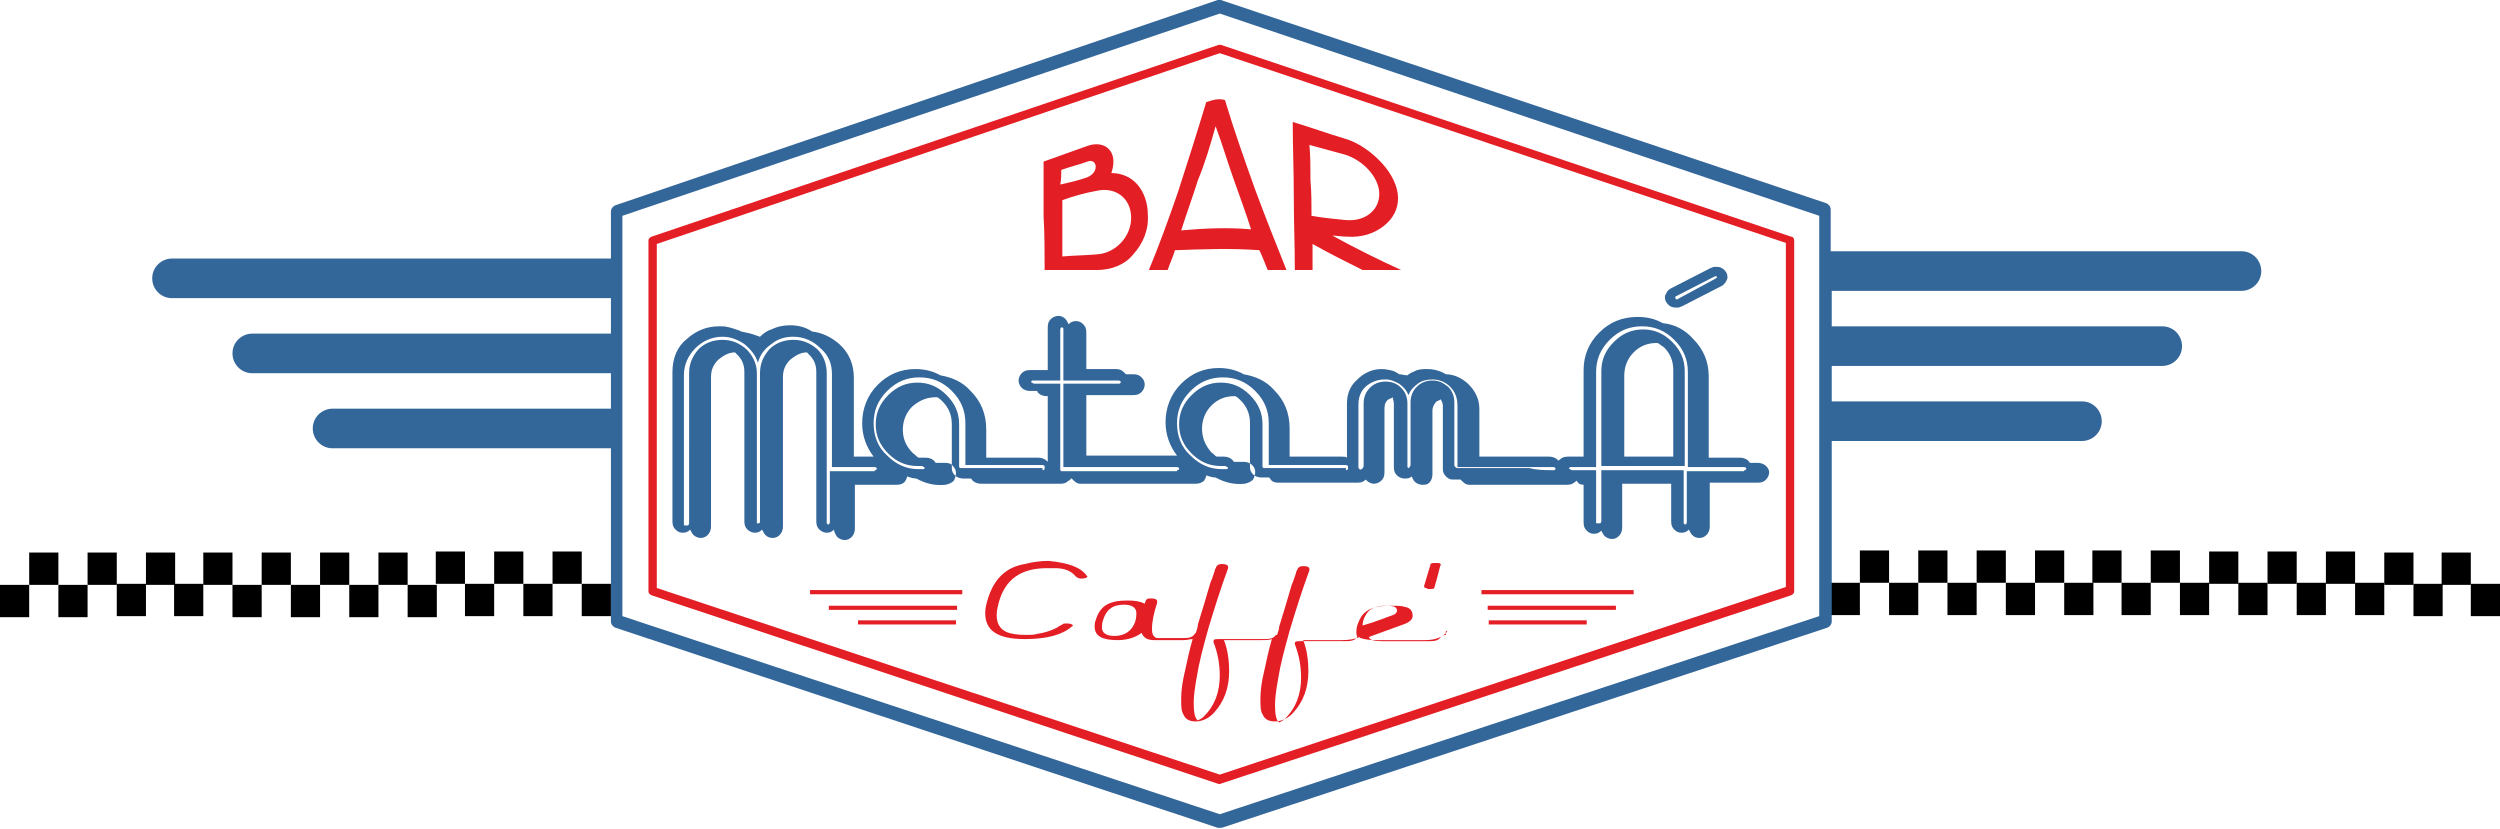 <?xml version="1.0" encoding="utf-8"?>
<!-- Generator: Adobe Illustrator 22.1.0, SVG Export Plug-In . SVG Version: 6.00 Build 0)  -->
<svg version="1.1" id="Livello_1" xmlns="http://www.w3.org/2000/svg" xmlns:xlink="http://www.w3.org/1999/xlink" x="0px" y="0px"
	 viewBox="0 0 239.8 79.5" style="enable-background:new 0 0 239.8 79.5;" xml:space="preserve">
<style type="text/css">
	.st0{fill-rule:evenodd;clip-rule:evenodd;fill:#E31E24;}
	.st1{fill-rule:evenodd;clip-rule:evenodd;fill:#336699;}
	.st2{fill-rule:evenodd;clip-rule:evenodd;}
</style>
<g>
	<path class="st0" d="M138.2,54.2c-0.1,0.1-0.2,0.8-0.6,2.1c0,0.2-0.2,0.2-0.5,0.2c-0.1,0-0.2,0-0.3-0.1c-0.2,0-0.2-0.1-0.2-0.2
		l0.6-2c0-0.2,0.2-0.2,0.6-0.2C138,54,138.2,54,138.2,54.2 M134,58.6c0-0.4-0.3-0.5-1.1-0.5c-0.9,0-1.6,0.3-1.9,0.9
		c-0.2,0.3-0.3,0.7-0.3,1c1.4-0.4,2.3-0.8,2.9-1C133.9,58.9,134,58.7,134,58.6z M109,58.8c0-0.5-0.4-0.8-1.2-0.8
		c-1.1,0-1.7,0.5-2,1.5c-0.1,0.3-0.1,0.5-0.1,0.7c0,0.5,0.4,0.8,1.2,0.8c1,0,1.7-0.5,2-1.4C109,59.2,109,59,109,58.8z M138.8,60.6
		C138.8,60.6,138.8,60.7,138.8,60.6c-0.4,0.5-1.1,0.8-2.1,0.8h-4.8c-0.6,0-1.1-0.1-1.4-0.2c0,0-0.1,0-0.1-0.1
		c-0.4,0.2-1,0.3-1.7,0.3H125c0.4,1,0.5,2.1,0.5,3c0,1.6-0.5,2.9-1.4,3.9c-0.5,0.6-1.2,0.9-1.8,0.9c-0.6,0-1-0.2-1.2-0.7
		c-0.2-0.3-0.2-0.8-0.2-1.5c0-0.7,0.1-1.6,0.4-2.8c0.2-0.9,0.4-1.9,0.7-2.9c-0.3,0.1-0.6,0.1-1,0.1h-3.6c0.4,1,0.5,2.1,0.5,3
		c0,1.6-0.5,2.9-1.4,3.9c-0.5,0.6-1.2,0.9-1.8,0.9c-0.6,0-1-0.2-1.2-0.7c-0.2-0.3-0.2-0.8-0.2-1.5c0-0.7,0.1-1.6,0.4-2.8
		c0.2-0.9,0.4-1.9,0.7-2.9c-0.3,0-0.5,0.1-0.9,0.1h-2.8c-0.6,0-1-0.2-1.2-0.7c-0.5,0.4-1.3,0.7-2.3,0.7c-1.5,0-2.2-0.4-2.2-1.3
		c0-0.2,0-0.4,0.1-0.6c0.2-0.7,0.5-1.1,0.9-1.4c0.6-0.4,1.3-0.5,2.2-0.5c0.7,0,1.2,0.1,1.6,0.3c0.1-0.2,0.1-0.4,0.2-0.4
		c0.1-0.1,0.2-0.1,0.4-0.1c0.4,0,0.6,0.1,0.6,0.3c0,0,0,0,0,0.1c-0.3,0.9-0.5,1.8-0.5,2.5c0,0.2,0,0.4,0.1,0.6
		c0.1,0.2,0.3,0.3,0.4,0.3h2.6c0.5,0,0.8-0.1,1-0.4c0,0,0,0,0.1-0.1c0.1-0.3,0.2-0.5,0.2-0.8c0.4-1.3,0.8-2.6,1.2-4
		c0.1-0.2,0.2-0.5,0.4-1.1c0-0.1,0.1-0.3,0.2-0.5c0.1-0.1,0.2-0.2,0.5-0.2c0.4,0,0.6,0.1,0.6,0.3c0,0,0,0,0,0.1
		c-0.7,1.9-1.3,3.8-1.9,5.8c-0.5,1.8-0.9,3.3-1.1,4.6c-0.2,1.1-0.3,1.9-0.3,2.5c0,0.9,0.1,1.5,0.4,1.7c0.2-0.1,0.4-0.2,0.6-0.4
		c1-1,1.5-2.3,1.5-3.9c0-1.1-0.2-2.2-0.6-3.2c0,0,0-0.1,0-0.1c0-0.2,0.2-0.2,0.6-0.2h4.4c0.4,0,0.7-0.1,0.8-0.2c0,0,0.1-0.1,0.2-0.2
		c0,0,0,0,0.1,0c0.1-0.3,0.2-0.6,0.2-0.8c0.4-1.3,0.8-2.6,1.2-4c0.1-0.2,0.2-0.5,0.4-1.1c0-0.1,0.1-0.3,0.2-0.5
		c0.1-0.1,0.2-0.2,0.5-0.2c0.4,0,0.6,0.1,0.6,0.3c0,0,0,0,0,0.1c-0.7,1.9-1.3,3.8-1.9,5.8c-0.5,1.8-0.9,3.3-1.1,4.6
		c-0.2,1.1-0.3,1.9-0.3,2.5c0,0.9,0.1,1.5,0.4,1.7c0.2-0.1,0.4-0.2,0.6-0.4c1-1,1.5-2.3,1.5-3.9c0-1.1-0.2-2.2-0.6-3.2
		c0,0,0-0.1,0-0.1c0-0.2,0.2-0.2,0.6-0.2h4.4c0.4,0,0.7-0.1,0.8-0.2c0,0,0.1-0.1,0.2-0.2c-0.1-0.2-0.1-0.3-0.1-0.5
		c0-0.5,0.2-1,0.5-1.5c0.5-0.7,1.4-1,2.7-1c0.7,0,1.1,0,1.4,0.1c0.6,0.1,0.8,0.4,0.8,0.9c0,0.3-0.3,0.6-0.9,0.8
		c-1.1,0.4-2.2,0.8-3.3,1.2c0.1,0.3,0.5,0.4,1.2,0.4h4.7c0.5,0,0.8-0.1,1-0.4c0.1-0.1,0.3-0.2,0.5-0.2
		C138.6,60.4,138.8,60.5,138.8,60.6z M104.3,55.3c0,0.1-0.2,0.2-0.6,0.2c-0.2,0-0.4-0.1-0.5-0.2c-0.1-0.1-0.2-0.2-0.3-0.3
		c-0.4-0.3-0.9-0.5-1.7-0.5c-0.3,0-0.6,0-0.8,0c-2.5,0-4,1.1-4.6,3.3c-0.1,0.4-0.2,0.8-0.2,1.2c0,0.8,0.3,1.3,0.9,1.6
		c0.4,0.2,1.1,0.3,1.9,0.3c0.4,0,0.8,0,1.1-0.1c0.7-0.1,1.3-0.3,1.9-0.6c0.1-0.1,0.3-0.2,0.5-0.3c0.1-0.1,0.2-0.1,0.4-0.1
		c0.4,0,0.6,0.1,0.6,0.2c0,0,0,0.1-0.1,0.1c-0.9,0.8-2.4,1.2-4.5,1.2c-2.6,0-3.8-0.8-3.8-2.5c0-0.4,0.1-0.9,0.3-1.5
		c0.6-1.8,1.7-2.9,3.5-3.2c0.8-0.2,1.5-0.3,2.3-0.3C102.5,54,103.7,54.4,104.3,55.3C104.3,55.3,104.3,55.3,104.3,55.3z M82.3,59.5
		h9.4v0.4h-9.4V59.5z M79.5,58.1h12.3v0.4H79.5V58.1z M77.7,56.6h14.6v0.4H77.7V56.6z M152.2,59.5h-9.4v0.4h9.4V59.5z M155,58.1
		h-12.3v0.4H155V58.1z M156.7,56.6h-14.6v0.4h14.6V56.6z"/>
	<path class="st0" d="M63,56.4l54,17.9l54.3-18v-33L117,5.1L63,23.4V56.4z M117,75.2c0,0-0.1,0-0.1,0L62.5,57.1
		c-0.2-0.1-0.3-0.2-0.3-0.4V23.1c0-0.2,0.1-0.3,0.3-0.4l54.4-18.4c0.1,0,0.1,0,0.2,0l54.7,18.4c0.2,0,0.3,0.2,0.3,0.4v33.6
		c0,0.2-0.1,0.3-0.3,0.4L117,75.2C117.1,75.2,117,75.2,117,75.2z"/>
	<path class="st0" d="M125.8,20.7c0-1.1,0-2.3-0.1-3.4c0-1.1,0-2.3-0.1-3.4c1.1,0.3,2.2,0.6,3.3,0.9c1.8,0.5,3.4,2.2,3.4,3.8
		c0,1.6-1.4,2.7-3.3,2.5C128,21,126.9,20.9,125.8,20.7 M129.2,22.7c1.4,0.1,2.6-0.3,3.5-1c0.9-0.7,1.4-1.6,1.4-2.7
		c0-1.1-0.6-2.3-1.5-3.3c-0.9-1-2.2-2-3.6-2.4c-1.7-0.5-3.3-1.1-5-1.6c0,2.4,0.1,4.7,0.1,7.1c0,2.4,0.1,4.7,0.1,7.1
		c0.6,0,1.1,0,1.7,0c0-0.8,0-1.6,0-2.5c1.6,0.9,3.2,1.7,4.8,2.5c1.2,0,2.5,0,3.7,0c-2.2-1-4.4-2.1-6.6-3.3
		C128.2,22.6,128.7,22.7,129.2,22.7z M116.6,12.1c0.6,1.6,1.1,3.3,1.7,5c0.6,1.7,1.2,3.3,1.7,4.9c-2.2-0.2-4.5-0.1-6.7,0.1
		c0.5-1.6,1.1-3.2,1.6-4.8C115.6,15.6,116.1,13.9,116.6,12.1z M121.6,25.9c0.6,0,1.2,0,1.8,0c-1-2.5-2-5-3-7.7c-1-2.8-2-5.6-2.9-8.6
		c-0.6-0.2-1.2,0-1.8,0.2c-0.9,3-1.8,5.8-2.7,8.6c-0.9,2.6-1.8,5.1-2.8,7.5c0.6,0,1.2,0,1.8,0c0.2-0.6,0.5-1.2,0.7-1.9
		c2.7-0.1,5.4-0.2,8.1,0C121.1,24.6,121.3,25.2,121.6,25.9z M101.8,16.3c0.8-0.3,1.7-0.5,2.5-0.8c0.5-0.2,0.8,0.1,0.8,0.5
		c0,0.4-0.3,0.8-0.8,1c-0.8,0.3-1.7,0.5-2.6,0.7C101.8,17.2,101.8,16.7,101.8,16.3z M105.2,18.3c1.8-0.4,3.3,0.7,3.3,2.6
		c0,1.8-1.5,3.4-3.3,3.5c-1.1,0.1-2.2,0.1-3.3,0.2c0-0.9,0-1.8,0-2.7c0-0.9,0-1.8,0-2.7C103,18.8,104.1,18.5,105.2,18.3z
		 M100.2,25.9c1.7,0,3.3,0,5,0c1.4,0,2.7-0.5,3.5-1.5c0.9-1,1.5-2.3,1.4-3.8c0-1.2-0.4-2.2-1-2.9c-0.6-0.7-1.5-1.1-2.5-1.1
		c0.1-0.3,0.2-0.7,0.2-1.1c0-1.3-1.1-2-2.5-1.5c-1.4,0.5-2.8,1-4.2,1.5c0,1.7,0,3.4,0,5.2C100.2,22.4,100.2,24.1,100.2,25.9z"/>
	<path class="st1" d="M164.6,26.7C164.6,26.6,164.6,26.6,164.6,26.7c0.1-0.1,0.1-0.1,0.1-0.1c0,0,0,0,0,0c0,0,0,0,0,0
		c0,0,0-0.1-0.1-0.1c0,0-0.1,0-0.1,0c0,0,0,0,0,0c0,0,0,0,0,0c0,0,0,0,0,0c0,0,0,0,0,0l-3.7,1.9c0,0-0.1,0-0.1,0.1c0,0,0,0.1,0,0.1
		c0,0,0,0,0,0c0,0,0,0,0,0c0,0,0,0.1,0.1,0.1c0,0,0.1,0.1,0.1,0c0,0,0,0,0,0c0,0,0,0,0,0c0,0,0,0,0,0c0,0,0,0,0,0L164.6,26.7z
		 M165,27.5l-3.7,1.9c-0.1,0-0.2,0.1-0.3,0.1c-0.1,0-0.2,0-0.3,0c-0.3,0-0.5-0.1-0.7-0.3c-0.2-0.2-0.3-0.4-0.3-0.7
		c0-0.2,0.1-0.3,0.2-0.5c0.1-0.2,0.3-0.3,0.5-0.4l3.7-1.9c0.1,0,0.2-0.1,0.3-0.1c0.1,0,0.2,0,0.3,0c0.3,0,0.5,0.1,0.7,0.3
		c0.2,0.2,0.3,0.4,0.3,0.7c0,0.2-0.1,0.3-0.2,0.5C165.4,27.2,165.3,27.4,165,27.5z M159,32.9l-0.1,0c-0.9,0-1.6,0.3-2.2,0.9
		c-0.6,0.6-0.9,1.4-0.9,2.2v7.8h4.7v-8.3c0-0.9-0.3-1.6-0.9-2.2C159.4,33.2,159.2,33,159,32.9z M80,50.8c-0.2,0.2-0.4,0.3-0.7,0.3
		c-0.2,0-0.5-0.1-0.7-0.3c-0.2-0.2-0.3-0.4-0.3-0.8V35.7c0-0.7-0.2-1.2-0.7-1.7c-0.1-0.1-0.1-0.1-0.2-0.2c-0.6,0-1.1,0.3-1.6,0.7
		c-0.5,0.5-0.7,1-0.7,1.7v14.3c0,0.3-0.1,0.6-0.3,0.8c-0.2,0.2-0.4,0.3-0.7,0.3c-0.3,0-0.5-0.1-0.7-0.3c-0.1-0.1-0.2-0.3-0.3-0.5
		c-0.2,0.2-0.4,0.3-0.7,0.3c-0.2,0-0.5-0.1-0.7-0.3c-0.2-0.2-0.3-0.4-0.3-0.8V35.7c0-0.7-0.2-1.2-0.7-1.7c-0.1-0.1-0.1-0.1-0.2-0.2
		c-0.6,0-1.1,0.3-1.6,0.7c-0.5,0.5-0.7,1-0.7,1.7v14.3c0,0.3-0.1,0.6-0.3,0.8c-0.2,0.2-0.4,0.3-0.7,0.3c-0.2,0-0.5-0.1-0.7-0.3
		c-0.1-0.1-0.2-0.3-0.3-0.5c-0.2,0.2-0.4,0.3-0.7,0.3c-0.3,0-0.5-0.1-0.7-0.3c-0.2-0.2-0.3-0.4-0.3-0.8V35.7c0-1.4,0.5-2.5,1.4-3.2
		c0.9-0.8,1.9-1.2,3.1-1.2c0,0,0.1,0,0.1,0c0,0,0.1,0,0.1,0c0.6,0,1.1,0.2,1.7,0.4l0.2,0.1c0.5,0.1,1,0.2,1.5,0.4
		c0.1,0,0.2,0.1,0.3,0.1c0.3-0.3,0.7-0.6,1.1-0.7c0.6-0.3,1.2-0.4,1.8-0.4c0.8,0,1.5,0.2,2.1,0.6c0.9,0.1,1.8,0.5,2.6,1.2
		c0.9,0.8,1.4,1.9,1.4,3.2v7.6h1.6c0.1,0,0.2,0,0.3,0c-0.7-0.9-1.1-2-1.1-3.2c0-1.4,0.5-2.7,1.5-3.7c1-1,2.2-1.5,3.6-1.5
		c0.9,0,1.7,0.2,2.4,0.6c1.1,0.2,2.1,0.6,2.9,1.5c1,1,1.5,2.2,1.5,3.7c0,0.5,0,1.1,0,1.6v1.1h5c0.3,0,0.6,0.1,0.8,0.3
		c0,0,0.1,0.1,0.1,0.1V38h-0.1c-0.3,0-0.6-0.1-0.8-0.3c-0.1-0.1-0.1-0.1-0.1-0.2h-0.7c-0.3,0-0.6-0.1-0.8-0.3
		c-0.2-0.2-0.3-0.5-0.3-0.7s0.1-0.5,0.3-0.7c0.2-0.2,0.4-0.3,0.8-0.3h1.7v-4.1c0-0.4,0.1-0.6,0.3-0.8c0.2-0.2,0.5-0.3,0.7-0.3
		c0.3,0,0.5,0.1,0.7,0.3c0.1,0.1,0.2,0.3,0.3,0.5c0.2-0.2,0.4-0.3,0.7-0.3c0.3,0,0.5,0.1,0.7,0.3c0.2,0.2,0.3,0.4,0.3,0.8v3.5h2.8
		c0.4,0,0.6,0.1,0.8,0.3c0.1,0.1,0.1,0.1,0.2,0.2h0.7c0.4,0,0.6,0.1,0.8,0.3c0.2,0.2,0.3,0.4,0.3,0.7c0,0.2-0.1,0.5-0.3,0.7
		c-0.2,0.2-0.4,0.3-0.8,0.3h-4.5v5.8h8.4c0.1,0,0.2,0,0.3,0c-0.7-0.9-1.1-2-1.1-3.2c0-1.4,0.5-2.7,1.5-3.7c1-1,2.2-1.5,3.6-1.5
		c0.9,0,1.7,0.2,2.4,0.6c1.1,0.2,2.1,0.6,2.9,1.5c1,1,1.5,2.2,1.5,3.7c0,0.5,0,1.1,0,1.6v1.1h5c0.2,0,0.4,0,0.5,0.1v-5.2
		c0-0.9,0.3-1.7,1-2.3c0.6-0.6,1.4-1,2.3-1c0.4,0,0.9,0.1,1.2,0.2c0.2,0.1,0.4,0.2,0.5,0.3c0.3,0,0.5,0.1,0.8,0.1
		c0.2-0.2,0.5-0.3,0.7-0.4c0.4-0.2,0.8-0.2,1.2-0.2c0.7,0,1.3,0.2,1.8,0.5c0.8,0,1.6,0.4,2.2,1c0.6,0.6,1,1.4,1,2.3v4.6h6.7
		c0.3,0,0.6,0.1,0.8,0.3c0,0,0.1,0.1,0.1,0.1c0,0,0-0.1,0.1-0.1c0.2-0.2,0.4-0.3,0.8-0.3h1.5v-8.3c0-1.4,0.5-2.6,1.5-3.6
		c1-1,2.2-1.5,3.7-1.5c0.9,0,1.7,0.2,2.4,0.6c1.1,0.1,2.1,0.6,2.9,1.5c1,1,1.5,2.2,1.5,3.6v7.8h3c0.3,0,0.6,0.1,0.8,0.3
		c0.1,0.1,0.1,0.2,0.2,0.2h0.7c0.3,0,0.6,0.1,0.8,0.3c0.2,0.2,0.3,0.4,0.3,0.6c0,0,0,0,0,0c0,0,0,0,0,0c0,0.2-0.1,0.5-0.3,0.7
		c-0.2,0.2-0.4,0.3-0.8,0.3h-4.6v4.2c0,0.3-0.1,0.6-0.3,0.8c-0.2,0.2-0.4,0.3-0.7,0.3c-0.3,0-0.5-0.1-0.7-0.3
		c-0.1-0.1-0.2-0.3-0.3-0.5c-0.2,0.2-0.4,0.3-0.7,0.3c-0.3,0-0.5-0.1-0.7-0.3c-0.2-0.2-0.3-0.4-0.3-0.8v-3.6h-4.7v4.2
		c0,0.3-0.1,0.6-0.3,0.8c-0.2,0.2-0.4,0.3-0.7,0.3c-0.2,0-0.5-0.1-0.7-0.3c-0.1-0.1-0.2-0.3-0.3-0.5c-0.2,0.2-0.4,0.3-0.7,0.3
		c-0.3,0-0.5-0.1-0.7-0.3c-0.2-0.2-0.3-0.4-0.3-0.8v-3.6c-0.3,0-0.5-0.1-0.6-0.3c0,0-0.1-0.1-0.1-0.1c0,0,0,0.1-0.1,0.1
		c-0.2,0.2-0.4,0.3-0.8,0.3h-9.4c0,0,0,0,0,0c0,0,0,0,0,0c-0.2,0-0.4-0.1-0.6-0.3c-0.1-0.1-0.1-0.1-0.2-0.2h-0.8c0,0,0,0,0,0
		c0,0,0,0,0,0c-0.2,0-0.4-0.1-0.6-0.3c-0.2-0.2-0.3-0.4-0.3-0.7v-6.1c0-0.2-0.1-0.4-0.2-0.6c-0.1,0.1-0.2,0.1-0.4,0.2
		c-0.2,0.2-0.4,0.5-0.4,0.9v6.1c0,0.3-0.1,0.6-0.3,0.8c-0.2,0.2-0.4,0.2-0.7,0.2c-0.2,0-0.5-0.1-0.7-0.3c-0.1-0.1-0.2-0.3-0.3-0.5
		c-0.2,0.2-0.4,0.2-0.7,0.2c-0.2,0-0.5-0.1-0.7-0.3c-0.2-0.2-0.3-0.4-0.3-0.8v-6.1c0-0.2-0.1-0.4-0.1-0.6c-0.1,0.1-0.2,0.1-0.4,0.2
		c-0.3,0.2-0.4,0.5-0.4,0.9v6.1c0,0.4-0.1,0.6-0.3,0.8c-0.2,0.2-0.5,0.3-0.7,0.3c-0.2,0-0.5-0.1-0.7-0.3c0,0-0.1-0.1-0.1-0.1
		c-0.2,0.2-0.4,0.3-0.8,0.3h-7.6c-0.3,0-0.6-0.1-0.7-0.3c-0.1-0.1-0.1-0.2-0.2-0.2h-0.7c-0.3,0-0.6-0.1-0.8-0.3
		c-0.2-0.2-0.3-0.4-0.3-0.7v-4.2c0-0.9-0.3-1.6-0.9-2.2c-0.1-0.1-0.3-0.3-0.5-0.4l-0.1,0c-0.9,0-1.6,0.3-2.2,0.9
		c-0.6,0.6-0.9,1.4-0.9,2.2c0,0.9,0.3,1.6,0.9,2.3c0.2,0.1,0.3,0.3,0.5,0.4l0.1,0c0,0,0.1,0,0.1,0c0,0,0,0,0.1,0c0,0,0.1,0,0.1,0
		c0,0,0,0,0.1,0c0,0,0.1,0,0.1,0c0,0,0,0,0.1,0c0.3,0,0.6,0.1,0.8,0.3c0.1,0.1,0.1,0.2,0.2,0.2c0.1,0,0.2,0,0.3,0c0,0,0.1,0,0.1,0
		s0,0,0.1,0c0,0,0.1,0,0.1,0c0,0,0,0,0.1,0c0,0,0.1,0,0.1,0c0,0,0,0,0.1,0c0.3,0,0.6,0.1,0.8,0.3c0.2,0.2,0.3,0.4,0.3,0.7
		c0,0.2-0.1,0.5-0.2,0.7c-0.2,0.2-0.4,0.3-0.8,0.4c-1,0.1-1.9-0.1-2.8-0.6c-0.3,0-0.6-0.1-0.9-0.2c0,0.2-0.1,0.3-0.2,0.5
		c-0.2,0.2-0.5,0.3-0.8,0.3h-11.1c0,0,0,0,0,0c0,0,0,0,0,0c-0.2,0-0.4-0.1-0.6-0.3c-0.1-0.1-0.1-0.1-0.2-0.2h-0.1
		c0,0.1-0.1,0.2-0.2,0.2c-0.2,0.2-0.4,0.3-0.8,0.3h-7.6c-0.3,0-0.6-0.1-0.8-0.3c-0.1-0.1-0.1-0.2-0.2-0.2h-0.7
		c-0.3,0-0.6-0.1-0.8-0.3c-0.2-0.2-0.3-0.4-0.3-0.7v-4.2c0-0.9-0.3-1.6-0.9-2.2c-0.1-0.1-0.3-0.3-0.5-0.4l-0.1,0
		c-0.9,0-1.6,0.3-2.3,0.9c-0.6,0.6-0.9,1.4-0.9,2.2c0,0.9,0.3,1.6,1,2.3c0.2,0.1,0.3,0.3,0.5,0.4l0.1,0c0,0,0.1,0,0.1,0
		c0,0,0,0,0.1,0c0,0,0.1,0,0.1,0c0,0,0,0,0.1,0c0,0,0.1,0,0.1,0c0,0,0,0,0.1,0c0.3,0,0.6,0.1,0.8,0.3c0.1,0.1,0.1,0.2,0.2,0.2
		c0.1,0,0.2,0,0.3,0c0,0,0.1,0,0.1,0c0,0,0,0,0.1,0c0,0,0.1,0,0.1,0c0,0,0,0,0.1,0c0,0,0.1,0,0.1,0c0,0,0,0,0.1,0
		c0.3,0,0.6,0.1,0.7,0.3c0.2,0.2,0.3,0.4,0.3,0.7c0,0.2-0.1,0.5-0.2,0.7c-0.2,0.2-0.4,0.3-0.8,0.4c-1,0.1-1.9-0.1-2.8-0.6
		c-0.3,0-0.6-0.1-0.9-0.2c0,0.2-0.1,0.3-0.2,0.5c-0.2,0.2-0.4,0.3-0.8,0.3H82v4.2c0,0.3-0.1,0.6-0.3,0.8c-0.2,0.2-0.4,0.3-0.7,0.3
		c-0.2,0-0.5-0.1-0.7-0.3C80.1,51.2,80,51,80,50.8z M83.9,45.1c0.1,0,0.1,0,0.1,0c0,0,0.1-0.1,0.1-0.1c0,0,0,0,0,0c0,0,0,0,0,0
		c0,0,0-0.1,0-0.1c0,0-0.1-0.1-0.2-0.1h-4.1v-8.9c0-1-0.3-1.8-1.1-2.5c-0.7-0.7-1.6-1.1-2.6-1.1c-0.8,0-1.5,0.2-2.1,0.7
		c-0.6,0.4-1.1,1-1.3,1.8c-0.2-0.7-0.7-1.3-1.3-1.8c-0.6-0.4-1.3-0.7-2.1-0.7c-1,0-1.9,0.4-2.6,1.1c-0.7,0.7-1.1,1.6-1.1,2.6v14.3
		c0,0.1,0,0.1,0.1,0.1c0,0,0.1,0,0.2,0c0,0,0.1,0,0.1,0c0,0,0.1-0.1,0.1-0.2V35.8c0-0.9,0.3-1.6,0.9-2.3c0.6-0.6,1.4-0.9,2.3-0.9
		c0.9,0,1.6,0.3,2.3,0.9c0.6,0.6,1,1.4,1,2.3v14.3c0,0,0,0.1,0,0.1c0,0,0.1,0,0.1,0c0,0,0,0,0,0c0,0,0,0,0,0c0,0,0.1,0,0.1,0
		c0,0,0.1-0.1,0.1-0.1c0-2.4,0-4.7,0-7.1c0-2.4,0-4.8,0-7.2c0-0.9,0.3-1.6,0.9-2.3c0.6-0.6,1.4-0.9,2.3-0.9c0.9,0,1.6,0.3,2.3,0.9
		c0.6,0.6,0.9,1.4,0.9,2.3v14.3c0,0,0,0.1,0,0.1c0,0,0.1,0.1,0.1,0.1c0,0,0,0,0,0c0,0,0,0,0,0c0,0,0.1,0,0.1,0c0,0,0.1-0.1,0.1-0.2
		v-4.9H83.9z M100,45.1c0.1,0,0.1,0,0.2-0.1c0,0,0-0.1,0-0.2c0,0,0-0.1,0-0.1c0,0-0.1-0.1-0.2-0.1h-7.4c0-0.7,0-1.3,0-2
		c0-0.7,0-1.3,0-2c0-1.2-0.4-2.2-1.3-3.1c-0.9-0.9-1.9-1.3-3.1-1.3s-2.2,0.4-3.1,1.3c-0.9,0.9-1.3,1.9-1.3,3.1
		c0,1.2,0.4,2.3,1.3,3.1c0.9,0.9,1.9,1.3,3,1.3c0,0,0.1,0,0.1,0c0,0,0.1,0,0.1,0c0,0,0.1,0,0.1,0c0,0,0.1,0,0.1,0c0.1,0,0.1,0,0.1,0
		c0,0,0.1-0.1,0.1-0.1c0,0,0,0,0,0c0,0,0,0,0,0c0,0,0-0.1-0.1-0.1c0,0-0.1-0.1-0.2-0.1c0,0-0.1,0-0.1,0c0,0-0.1,0-0.1,0
		c0,0-0.1,0-0.1,0c0,0-0.1,0-0.1,0c-1.1,0-2-0.4-2.8-1.2c-0.8-0.8-1.2-1.7-1.2-2.8c0-1.1,0.4-2,1.2-2.8c0.8-0.8,1.7-1.2,2.8-1.2
		c1.1,0,2,0.4,2.8,1.2c0.8,0.8,1.2,1.7,1.2,2.8c0,0.3,0,0.7,0,1c0,0.4,0,0.7,0,1c0,0.3,0,0.7,0,1c0,0.4,0,0.7,0,1c0,0,0,0.1,0,0.1
		c0,0,0.1,0.1,0.1,0.1c0,0,0,0,0,0c0,0,0,0,0,0H100z M112.9,45.1c0.1,0,0.1,0,0.1,0c0,0,0.1-0.1,0.1-0.1c0,0,0,0,0,0c0,0,0,0,0,0
		c0,0,0-0.1,0-0.1c0,0-0.1-0.1-0.2-0.1H102v-8h5.3c0.1,0,0.1,0,0.1,0c0,0,0.1-0.1,0.1-0.1c0,0,0,0,0,0c0,0,0,0,0,0c0,0,0-0.1,0-0.1
		c0,0-0.1-0.1-0.2-0.1H102v-4.9c0-0.1,0-0.1,0-0.1c0,0-0.1-0.1-0.1-0.1c0,0,0,0,0,0c0,0,0,0,0,0c0,0-0.1,0-0.1,0
		c0,0-0.1,0.1-0.1,0.2v4.9h-2.6c0,0-0.1,0-0.1,0c0,0-0.1,0.1-0.1,0.1c0,0,0,0,0,0c0,0,0,0,0,0c0,0,0,0.1,0.1,0.1
		c0,0,0.1,0.1,0.2,0.1h2.5v8.2c0,0,0,0.1,0,0.1c0,0,0.1,0.1,0.1,0.1c0,0,0,0,0,0c0,0,0,0,0,0H112.9z M129.1,45.1
		c0.1,0,0.1,0,0.2-0.1c0,0,0-0.1,0-0.2c0,0,0-0.1,0-0.1c0,0-0.1-0.1-0.2-0.1h-7.4c0-0.7,0-1.3,0-2c0-0.7,0-1.3,0-2
		c0-1.2-0.4-2.2-1.3-3.1c-0.9-0.9-1.9-1.3-3.1-1.3c-1.2,0-2.2,0.4-3.1,1.3c-0.9,0.9-1.3,1.9-1.3,3.1c0,1.2,0.4,2.3,1.3,3.1
		c0.9,0.9,1.9,1.3,3,1.3c0,0,0.1,0,0.1,0c0,0,0.1,0,0.1,0c0,0,0.1,0,0.1,0c0,0,0.1,0,0.1,0c0.1,0,0.1,0,0.1,0c0,0,0.1-0.1,0.1-0.1
		c0,0,0,0,0,0c0,0,0,0,0,0c0,0,0-0.1-0.1-0.1c0,0-0.1-0.1-0.2-0.1c0,0-0.1,0-0.1,0c0,0-0.1,0-0.1,0c0,0-0.1,0-0.1,0c0,0-0.1,0-0.1,0
		c-1.1,0-2-0.4-2.8-1.2c-0.8-0.8-1.2-1.7-1.2-2.8c0-1.1,0.4-2,1.2-2.8c0.8-0.8,1.7-1.2,2.8-1.2c1.1,0,2,0.4,2.8,1.2
		c0.8,0.8,1.2,1.7,1.2,2.8c0,0.3,0,0.7,0,1c0,0.4,0,0.7,0,1c0,0.3,0,0.7,0,1c0,0.4,0,0.7,0,1c0,0,0,0.1,0,0.1c0,0,0.1,0.1,0.1,0.1
		c0,0,0,0,0,0c0,0,0,0,0,0H129.1z M149,45.1c0.1,0,0.1,0,0.1,0c0,0,0.1-0.1,0.1-0.1c0,0,0,0,0,0c0,0,0,0,0,0c0,0,0-0.1,0-0.1
		c0,0-0.1-0.1-0.2-0.1c-1.5,0-3,0-4.6,0c-1.5,0-3.1,0-4.6,0c0-1,0-2,0-3c0-1,0-2,0-2.9c0-0.7-0.2-1.3-0.7-1.8
		c-0.5-0.5-1.1-0.7-1.7-0.7c-0.5,0-1,0.1-1.4,0.4c-0.4,0.3-0.7,0.6-0.9,1.1c-0.2-0.5-0.5-0.8-0.9-1.1c-0.4-0.2-0.8-0.4-1.2-0.4
		c0,0,0,0-0.1,0s0,0-0.1,0c-0.6,0-1.2,0.2-1.7,0.6c-0.5,0.4-0.8,1-0.8,1.8c0,0.5,0,1,0,1.5c0,0.5,0,1,0,1.5c0,0.5,0,1,0,1.5
		c0,0.5,0,1,0,1.5c0,0.1,0,0.1,0.1,0.2c0,0,0.1,0.1,0.2,0c0,0,0.1,0,0.1-0.1c0,0,0.1-0.1,0.1-0.2c0-0.5,0-1,0-1.5c0-0.5,0-1,0-1.5
		c0-0.5,0-1,0-1.5c0-0.5,0-1,0-1.5c0-0.6,0.2-1.1,0.6-1.5c0.4-0.4,0.9-0.6,1.5-0.6c0.6,0,1.1,0.2,1.5,0.6c0.4,0.4,0.6,0.9,0.6,1.5
		c0,0.5,0,1,0,1.5c0,0.5,0,1,0,1.5c0,0.5,0,1,0,1.5c0,0.5,0,1,0,1.5c0,0.1,0,0.1,0,0.1c0,0,0.1,0.1,0.1,0.1c0,0,0,0,0,0c0,0,0,0,0,0
		c0,0,0.1,0,0.1-0.1c0,0,0.1-0.1,0.1-0.2c0-0.5,0-1,0-1.5c0-0.5,0-1,0-1.5c0-0.5,0-1,0-1.5c0-0.5,0-1,0-1.5c0-0.6,0.2-1.1,0.6-1.5
		c0.4-0.4,0.9-0.6,1.5-0.6c0.6,0,1,0.2,1.5,0.6c0.4,0.4,0.6,0.9,0.6,1.5c0,0.5,0,1,0,1.5c0,0.5,0,1,0,1.5c0,0.5,0,1,0,1.5
		c0,0.5,0,1,0,1.5c0,0.1,0,0.1,0.1,0.2c0,0,0.1,0.1,0.2,0.1c0.8,0,1.6,0,2.3,0c0.8,0,1.6,0,2.3,0c0.8,0,1.6,0,2.3,0
		C147.5,45.1,148.2,45.1,149,45.1z M167.3,45.1c0.1,0,0.1,0,0.1,0c0,0,0.1-0.1,0.1-0.1c0,0,0,0,0,0c0,0,0,0,0,0c0,0,0-0.1,0-0.1
		c0,0-0.1-0.1-0.2-0.1h-5.4v-9.1c0-1.2-0.4-2.2-1.3-3.1c-0.9-0.9-1.9-1.3-3.1-1.3c-1.2,0-2.2,0.4-3.1,1.3c-0.9,0.9-1.3,1.9-1.3,3.1
		v9.1h-2.3c-0.1,0-0.1,0-0.2,0c0,0-0.1,0.1-0.1,0.1c0,0,0,0,0,0c0,0,0,0,0,0c0,0,0,0.1,0.1,0.1c0,0,0.1,0.1,0.2,0.1h2.3v5
		c0,0.1,0,0.1,0.1,0.1c0,0,0.1,0,0.2,0c0,0,0.1,0,0.1,0c0,0,0.1-0.1,0.1-0.2v-4.9h7.9v5c0,0,0,0.1,0,0.1c0,0,0.1,0.1,0.1,0.1
		c0,0,0,0,0,0c0,0,0,0,0,0c0,0,0.1,0,0.1,0c0,0,0.1-0.1,0.1-0.2v-4.9H167.3z M161.5,44.7h-7.9v-9.1c0-1.1,0.4-2,1.2-2.8
		c0.8-0.8,1.7-1.2,2.8-1.2c1.1,0,2,0.4,2.8,1.2c0.8,0.8,1.2,1.7,1.2,2.8V44.7z"/>
	<rect x="175.6" y="55.9" class="st2" width="2.8" height="3.1"/>
	<rect x="181.2" y="55.9" class="st2" width="2.8" height="3.1"/>
	<rect x="186.8" y="55.9" class="st2" width="2.8" height="3.1"/>
	<rect x="178.4" y="52.8" class="st2" width="2.8" height="3.1"/>
	<rect x="184" y="52.8" class="st2" width="2.8" height="3.1"/>
	<rect x="189.6" y="52.8" class="st2" width="2.8" height="3.1"/>
	<rect x="209.1" y="55.9" class="st2" width="2.8" height="3.1"/>
	<rect x="214.7" y="55.9" class="st2" width="2.8" height="3.1"/>
	<rect x="220.3" y="55.9" class="st2" width="2.8" height="3.1"/>
	<rect x="211.9" y="52.9" class="st2" width="2.8" height="3.1"/>
	<rect x="217.5" y="52.9" class="st2" width="2.8" height="3.1"/>
	<rect x="223.1" y="52.9" class="st2" width="2.8" height="3.1"/>
	<rect x="192.4" y="55.9" class="st2" width="2.8" height="3.1"/>
	<rect x="198" y="55.9" class="st2" width="2.8" height="3.1"/>
	<rect x="203.5" y="55.9" class="st2" width="2.8" height="3.1"/>
	<rect x="195.2" y="52.8" class="st2" width="2.8" height="3.1"/>
	<rect x="200.7" y="52.8" class="st2" width="2.8" height="3.1"/>
	<rect x="206.3" y="52.8" class="st2" width="2.8" height="3.1"/>
	<rect x="225.9" y="55.9" class="st2" width="2.8" height="3.1"/>
	<rect x="228.7" y="53" class="st2" width="2.8" height="3.1"/>
	<rect x="234.2" y="53" class="st2" width="2.8" height="3.1"/>
	<rect x="231.5" y="56" class="st2" width="2.8" height="3.1"/>
	<rect x="237" y="56" class="st2" width="2.8" height="3.1"/>
	<rect y="56.1" class="st2" width="2.8" height="3.1"/>
	<rect x="5.6" y="56.1" class="st2" width="2.8" height="3.1"/>
	<rect x="2.8" y="53" class="st2" width="2.8" height="3.1"/>
	<rect x="8.4" y="53" class="st2" width="2.8" height="3.1"/>
	<rect x="22.3" y="56.1" class="st2" width="2.8" height="3.1"/>
	<rect x="27.9" y="56.1" class="st2" width="2.8" height="3.1"/>
	<rect x="33.5" y="56.1" class="st2" width="2.8" height="3.1"/>
	<rect x="25.1" y="53" class="st2" width="2.8" height="3.1"/>
	<rect x="30.7" y="53" class="st2" width="2.8" height="3.1"/>
	<rect x="36.3" y="53" class="st2" width="2.8" height="3.1"/>
	<rect x="11.2" y="56" class="st2" width="2.8" height="3.1"/>
	<rect x="16.7" y="56" class="st2" width="2.8" height="3.1"/>
	<rect x="14" y="53" class="st2" width="2.8" height="3.1"/>
	<rect x="19.5" y="53" class="st2" width="2.8" height="3.1"/>
	<rect x="39.1" y="56.1" class="st2" width="2.8" height="3.1"/>
	<rect x="44.6" y="56" class="st2" width="2.8" height="3.1"/>
	<rect x="50.2" y="56" class="st2" width="2.8" height="3.1"/>
	<rect x="55.8" y="56" class="st2" width="2.8" height="3.1"/>
	<rect x="41.8" y="52.9" class="st2" width="2.8" height="3.1"/>
	<rect x="47.4" y="52.9" class="st2" width="2.8" height="3.1"/>
	<rect x="53" y="52.9" class="st2" width="2.8" height="3.1"/>
	<path class="st1" d="M58.6,56v-3.5v-2.7v-2.7v-0.3V43H31.9c-1.1,0-1.9-0.9-1.9-1.9v0c0-1.1,0.9-1.9,1.9-1.9h26.7v-3.4H24.2
		c-1.1,0-1.9-0.9-1.9-1.9v0c0-1.1,0.9-1.9,1.9-1.9h34.4v-3.4H16.5c-1.1,0-1.9-0.9-1.9-1.9v0c0-1.1,0.9-1.9,1.9-1.9h42.1v-4.5
		c0-0.3,0.2-0.5,0.4-0.6L116.8,0c0.1,0,0.2,0,0.3,0l58.1,19.5c0.2,0.1,0.4,0.3,0.4,0.6v4H215c1.1,0,1.9,0.9,1.9,1.9v0
		c0,1.1-0.9,1.9-1.9,1.9h-39.3v3.4h31.7c1.1,0,1.9,0.9,1.9,1.9v0c0,1.1-0.9,1.9-1.9,1.9h-31.7v3.4h24c1.1,0,1.9,0.9,1.9,1.9v0
		c0,1.1-0.9,1.9-1.9,1.9h-24v4.3v2.8v2.7v0.1v3.4V59v0.6c0,0.3-0.2,0.5-0.4,0.6l-58.1,19.2c-0.1,0-0.1,0-0.2,0c-0.1,0-0.1,0-0.2,0
		L59,60.2c-0.2-0.1-0.4-0.3-0.4-0.6V59V56z M59.7,59.1l57.3,19l57.5-19V20.7L117,1.3L59.7,20.7V59.1z"/>
</g>
</svg>
